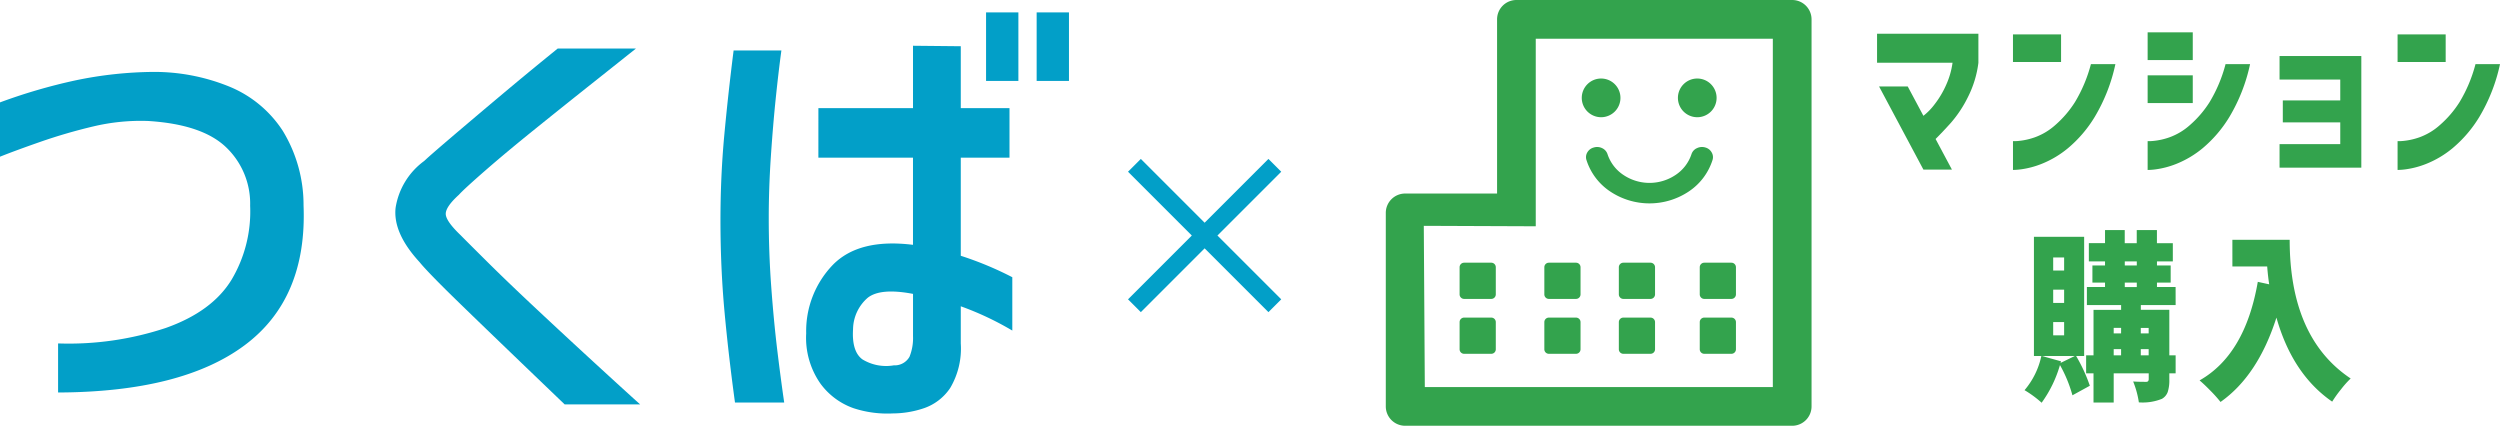 <svg xmlns="http://www.w3.org/2000/svg" xmlns:xlink="http://www.w3.org/1999/xlink" width="317.082" height="54" viewBox="0 0 317.082 54"><defs><clipPath id="a"><rect width="317.082" height="54" fill="none"/></clipPath></defs><g clip-path="url(#a)"><g transform="translate(0 1.569)"><path d="M0,11.805A70.78,70.78,0,0,1,9.505,9.026a49.975,49.975,0,0,1,9.982-1.087,25.2,25.2,0,0,1,9.625,1.873A14.727,14.727,0,0,1,35.856,15.4,18.042,18.042,0,0,1,38.5,24.856q.474,11.84-7.486,17.761T7.367,48.6V42.376a39.046,39.046,0,0,0,13.665-1.964q5.882-2.085,8.347-6.133a16.9,16.9,0,0,0,2.347-9.364,9.864,9.864,0,0,0-3.031-7.4q-3.03-2.928-9.922-3.353a26.079,26.079,0,0,0-6.98.7A68.061,68.061,0,0,0,5.169,16.79Q1.96,17.909,0,18.693Z" transform="translate(0 -0.387)" fill="#029fc8"/><path d="M64.232,5.362h9.921q-1.663,1.33-5.317,4.229t-7.367,5.891q-3.714,2.99-6.417,5.347T51.7,23.909q-1.665,1.511-1.664,2.417t1.9,2.72q.772.786,3.387,3.382t6.3,6.042q3.681,3.443,7.337,6.8t5.733,5.227H65.123q-12.536-12.022-15.09-14.56t-3.327-3.5q-3.386-3.685-3.03-6.888A9.1,9.1,0,0,1,47.3,19.62q.891-.844,4.991-4.32t6.565-5.528Q61.32,7.72,64.232,5.362Z" transform="translate(6.5 -0.771)" fill="#029fc8"/><path d="M81.2,6.2h6.061q-.357,2.6-.713,6.041t-.624,7.431q-.267,3.988-.267,7.793,0,4.472.326,8.851t.772,8.035q.446,3.655.862,6.5H81.376q-.834-6.1-1.337-11.6t-.506-11.479q0-5.558.476-10.724T81.2,6.2Zm10.754,7.31h12V5.6l6.059.061v7.853h6.179v6.284h-6.179V32.238a42.684,42.684,0,0,1,6.536,2.72v6.766a38.042,38.042,0,0,0-6.536-3.08v4.712A9.821,9.821,0,0,1,108.675,49a6.565,6.565,0,0,1-3.326,2.568,12.438,12.438,0,0,1-3.951.665,13.745,13.745,0,0,1-4.991-.665,8.827,8.827,0,0,1-4.188-3.111,10.116,10.116,0,0,1-1.812-6.373,12.083,12.083,0,0,1,3.386-8.7Q97.12,30,103.952,30.849V19.793h-12Zm9.566,32.625a2.159,2.159,0,0,0,1.99-1.088,6.3,6.3,0,0,0,.446-2.6V37.071q-4.1-.784-5.734.483a5.368,5.368,0,0,0-1.872,3.988q-.177,2.84,1.189,3.836A5.761,5.761,0,0,0,101.517,46.134Zm11.7-36.069v-8.7h4.1v8.7Zm6.416,0v-8.7h4.1v8.7Z" transform="translate(11.845 -1.366)" fill="#029fc8"/></g><path d="M143.957,19.168l-1.625-1.625-8.092,8.092-8.092-8.092-1.625,1.625,8.092,8.092-8.092,8.092,1.625,1.625,8.092-8.092,8.092,8.092,1.625-1.625-8.092-8.092Z" transform="translate(18.546 2.613)" fill="#029fc8"/><g transform="translate(238.072 4.098)"><path d="M207.211,7.4V3.724h12.853v3.7a13.267,13.267,0,0,1-1.337,4.353,15.085,15.085,0,0,1-2.139,3.232q-1.112,1.234-1.953,2.065l2.072,3.882H213.09l-5.625-10.547H211.1l1.991,3.725a7.724,7.724,0,0,0,1.436-1.481,11.691,11.691,0,0,0,1.436-2.413,10.1,10.1,0,0,0,.822-2.838Z" transform="translate(-207.211 -3.544)" fill="#33a34d"/><path d="M222.215,7.3V3.8h6.1V7.3Zm12.99.269a21.924,21.924,0,0,1-2.618,6.687,15.885,15.885,0,0,1-3.409,3.983,12.443,12.443,0,0,1-3.35,1.987,11.011,11.011,0,0,1-2.587.684,8.841,8.841,0,0,1-1.025.079V17.333a5.428,5.428,0,0,0,.8-.033,8.614,8.614,0,0,0,2-.461,7.94,7.94,0,0,0,2.57-1.548,13.229,13.229,0,0,0,2.491-2.907A18.273,18.273,0,0,0,232.1,7.572Z" transform="translate(-204.976 -3.532)" fill="#33a34d"/><path d="M237.081,7.091V3.567h5.724V7.091Zm12.991.516a21.953,21.953,0,0,1-2.618,6.687,15.955,15.955,0,0,1-3.408,3.983,12.477,12.477,0,0,1-3.35,1.987,11.032,11.032,0,0,1-2.589.684,8.85,8.85,0,0,1-1.026.079V17.368a5.411,5.411,0,0,0,.8-.033,8.6,8.6,0,0,0,2-.461,7.924,7.924,0,0,0,2.569-1.548,13.134,13.134,0,0,0,2.49-2.907,18.2,18.2,0,0,0,2.022-4.813Zm-12.991,4.937V9.02h5.724v3.524Z" transform="translate(-202.762 -3.567)" fill="#33a34d"/><path d="M251.643,9.169V6.185h10.371V20.344H251.643V17.36h7.7V14.6h-7.287V11.817h7.287V9.169Z" transform="translate(-200.593 -3.177)" fill="#33a34d"/><path d="M264.673,7.3V3.8h6.1V7.3Zm12.99.269a21.952,21.952,0,0,1-2.617,6.687,15.931,15.931,0,0,1-3.409,3.983,12.442,12.442,0,0,1-3.35,1.987,11.018,11.018,0,0,1-2.589.684,8.841,8.841,0,0,1-1.025.079V17.333a5.428,5.428,0,0,0,.8-.033,8.621,8.621,0,0,0,2-.461,7.935,7.935,0,0,0,2.569-1.548,13.167,13.167,0,0,0,2.491-2.907,18.238,18.238,0,0,0,2.021-4.813Z" transform="translate(-198.653 -3.532)" fill="#33a34d"/><path d="M231.052,41.373h-1.016a20.544,20.544,0,0,1,1.738,3.77l-2.207,1.212a16.813,16.813,0,0,0-1.582-3.837,15.408,15.408,0,0,1-2.324,4.78,13.423,13.423,0,0,0-2.169-1.594,9.822,9.822,0,0,0,2.13-4.33h-.939V26.249h6.369Zm-2.988.874,1.8-.874H225.7l2.421.673Zm-.939-13.374v1.66h1.388v-1.66Zm0,4.084V34.64h1.388V32.958Zm0,4.106v1.683h1.388V37.065Zm15.531-2.154h-4.414v.605h3.613v5.768h.8v2.289h-.8v.763a4.844,4.844,0,0,1-.2,1.594,1.653,1.653,0,0,1-.734.874,6.51,6.51,0,0,1-2.93.449,11.483,11.483,0,0,0-.723-2.648c.417.031.971.045,1.66.045.208,0,.314-.119.314-.358v-.718H234.8v3.7h-2.56v-3.7h-.937V41.283h.938V35.516h3.5V34.91H231.4V32.622h2.3V32.06h-1.6V29.884h1.6v-.516h-2.051V27.056h2.051V25.4h2.5v1.66h1.523V25.4h2.56v1.66H242.3v2.312h-2.011v.516h1.738V32.06h-1.738v.562h2.363ZM235.741,37.8H234.8v.7h.938ZM234.8,40.5v.786h.938V40.5Zm1.406-11.13v.516h1.523v-.516Zm0,2.692v.562h1.523V32.06Zm3.029,5.745h-1v.7h1Zm-1,3.479h1V40.5h-1Z" transform="translate(-204.786 -0.316)" fill="#33a34d"/><path d="M246.975,26.47h7.267q0,12.433,7.736,17.593a12.441,12.441,0,0,0-1.22,1.37A15.1,15.1,0,0,0,259.633,47q-5.039-3.48-7.071-10.66-2.346,7.361-7.091,10.7a16.724,16.724,0,0,0-1.25-1.4q-.841-.863-1.407-1.335,5.784-3.276,7.384-12.5l1.447.315q-.159-1.01-.255-2.267h-4.414Z" transform="translate(-201.908 -0.156)" fill="#33a34d"/></g><g transform="translate(175.764)"><path d="M204.525,0H169.549a2.455,2.455,0,0,0-2.455,2.454V24.547H155.435A2.454,2.454,0,0,0,152.98,27V51.546A2.455,2.455,0,0,0,155.435,54h49.089a2.456,2.456,0,0,0,2.456-2.454V2.454A2.458,2.458,0,0,0,204.525,0ZM172,4.909h30.069V49.091h-44.14L157.8,28.643,172,28.7V4.909Zm30.07,44.181h0Z" transform="translate(-152.98)" fill="#33a34d"/><path d="M165.148,29H161.7a.574.574,0,0,0-.573.574v3.445a.574.574,0,0,0,.573.574h3.445a.573.573,0,0,0,.573-.574V29.574A.572.572,0,0,0,165.148,29Z" transform="translate(-151.766 4.319)" fill="#33a34d"/><path d="M174.5,29h-3.443a.574.574,0,0,0-.574.574v3.445a.574.574,0,0,0,.574.574H174.5a.575.575,0,0,0,.574-.574V29.574A.575.575,0,0,0,174.5,29Z" transform="translate(-150.374 4.319)" fill="#33a34d"/><path d="M165.148,35.06H161.7a.574.574,0,0,0-.573.574v3.445a.573.573,0,0,0,.573.573h3.445a.572.572,0,0,0,.573-.573V35.634A.572.572,0,0,0,165.148,35.06Z" transform="translate(-151.766 5.222)" fill="#33a34d"/><path d="M174.5,35.06h-3.443a.574.574,0,0,0-.574.574v3.445a.573.573,0,0,0,.574.573H174.5a.574.574,0,0,0,.574-.573V35.634A.575.575,0,0,0,174.5,35.06Z" transform="translate(-150.374 5.222)" fill="#33a34d"/><g transform="translate(25.397 18.644)"><path d="M190.226,16.292a1.461,1.461,0,0,0-1.069.08,1.261,1.261,0,0,0-.7.772,5.073,5.073,0,0,1-2.018,2.63,5.933,5.933,0,0,1-6.609,0,5.067,5.067,0,0,1-2.018-2.63,1.272,1.272,0,0,0-.687-.772,1.431,1.431,0,0,0-1.058-.08,1.314,1.314,0,0,0-.83.639,1.173,1.173,0,0,0-.086.985,7.534,7.534,0,0,0,3.009,3.96,8.98,8.98,0,0,0,9.946,0,7.542,7.542,0,0,0,3.01-3.96,1.173,1.173,0,0,0-.087-.985A1.307,1.307,0,0,0,190.226,16.292Z" transform="translate(-175.085 -16.227)" fill="#33a34d"/></g><path d="M177.066,13.576h0a2.453,2.453,0,0,0,2.454-2.453v0a2.454,2.454,0,0,0-2.454-2.454h0a2.453,2.453,0,0,0-2.452,2.453v0A2.454,2.454,0,0,0,177.066,13.576Z" transform="translate(-149.758 1.291)" fill="#33a34d"/><path d="M187.68,13.576h0a2.453,2.453,0,0,0,2.454-2.453v0a2.454,2.454,0,0,0-2.454-2.454h0a2.453,2.453,0,0,0-2.452,2.453v0A2.454,2.454,0,0,0,187.68,13.576Z" transform="translate(-148.177 1.291)" fill="#33a34d"/><path d="M182.724,29H179.28a.575.575,0,0,0-.574.574v3.445a.575.575,0,0,0,.574.574h3.443a.574.574,0,0,0,.574-.574V29.574A.573.573,0,0,0,182.724,29Z" transform="translate(-149.148 4.319)" fill="#33a34d"/><path d="M191.655,29h-3.443a.574.574,0,0,0-.574.574v3.445a.574.574,0,0,0,.574.574h3.443a.575.575,0,0,0,.574-.574V29.574A.575.575,0,0,0,191.655,29Z" transform="translate(-147.818 4.319)" fill="#33a34d"/><path d="M182.724,35.06H179.28a.575.575,0,0,0-.574.574v3.445a.574.574,0,0,0,.574.573h3.443a.573.573,0,0,0,.574-.573V35.634A.573.573,0,0,0,182.724,35.06Z" transform="translate(-149.148 5.222)" fill="#33a34d"/><path d="M191.655,35.06h-3.443a.574.574,0,0,0-.574.574v3.445a.573.573,0,0,0,.574.573h3.443a.574.574,0,0,0,.574-.573V35.634A.575.575,0,0,0,191.655,35.06Z" transform="translate(-147.818 5.222)" fill="#33a34d"/></g></g></svg>